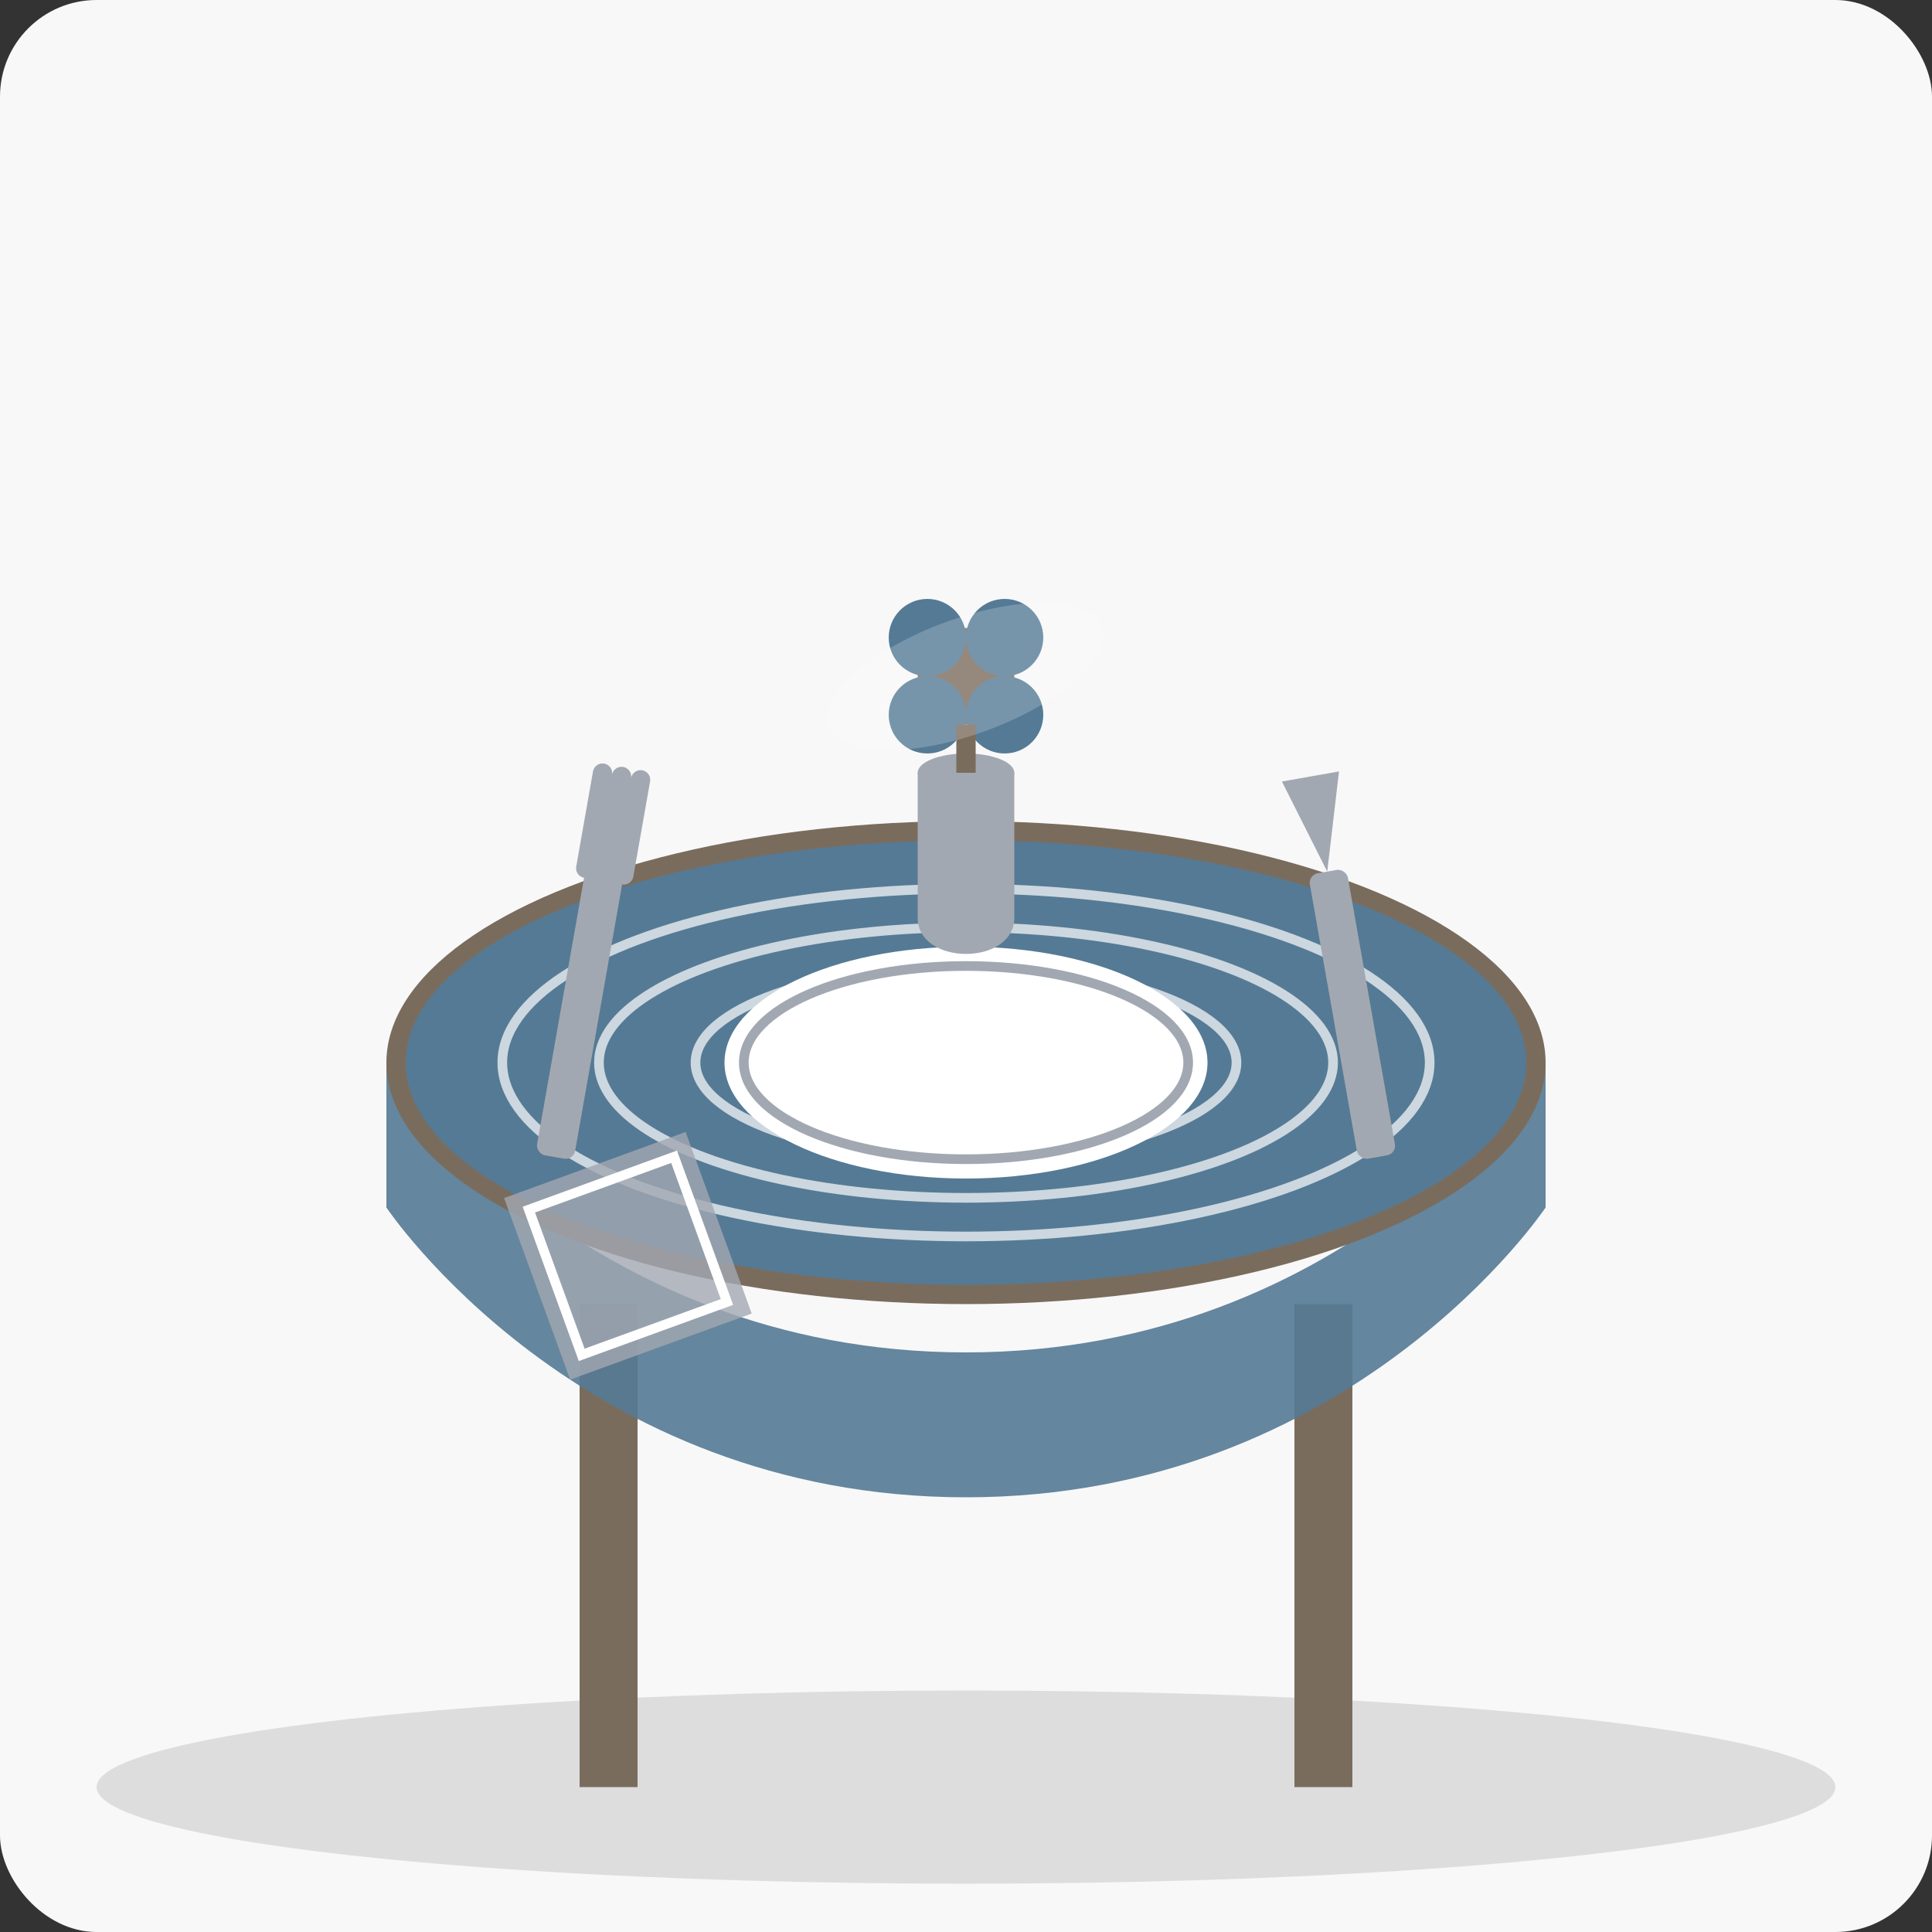 <svg xmlns="http://www.w3.org/2000/svg" width="200" height="200" viewBox="0 0 200 200">
  <rect x="0" y="0" width="200" height="200" fill="#333333" stroke="none"/>
  <!-- Background -->
  <rect width="200" height="200" fill="#f8f8f8" rx="10"/>
  
  <!-- Floor shadow -->
  <ellipse cx="100" cy="185" rx="90" ry="10" fill="#dddddd"/>
  
  <!-- Table legs -->
  <rect x="60" y="135" width="6" height="50" fill="#7a6c5d"/>
  <rect x="134" y="135" width="6" height="50" fill="#7a6c5d"/>
  
  <!-- Tablecloth draping down -->
  <path d="M40,110 
           C40,110 60,140 100,140 
           C140,140 160,110 160,110 
           L160,125 
           C160,125 140,155 100,155 
           C60,155 40,125 40,125 
           Z" 
        fill="#557a95" opacity="0.9"/>
        
  <!-- Table surface -->
  <ellipse cx="100" cy="110" rx="60" ry="25" fill="#7a6c5d"/>
  
  <!-- Tablecloth on surface -->
  <ellipse cx="100" cy="110" rx="58" ry="23" fill="#557a95"/>
  
  <!-- Decorative patterns on tablecloth -->
  <g stroke="#ffffff" stroke-width="1" fill="none" opacity="0.7">
    <ellipse cx="100" cy="110" rx="48" ry="18"/>
    <ellipse cx="100" cy="110" rx="38" ry="14"/>
    <ellipse cx="100" cy="110" rx="28" ry="10"/>
    <ellipse cx="100" cy="110" rx="18" ry="6"/>
  </g>
  
  <!-- Plate -->
  <ellipse cx="100" cy="110" rx="25" ry="12" fill="#ffffff"/>
  <ellipse cx="100" cy="110" rx="23" ry="10" fill="none" stroke="#a2a8b1" stroke-width="1"/>
  
  <!-- Cutlery -->
  <!-- Fork -->
  <g transform="translate(60, 105) rotate(10)">
    <rect x="-2" y="-15" width="4" height="30" rx="1" fill="#a2a8b1"/>
    <path d="M-2,-15 L-2,-25 M0,-15 L0,-25 M2,-15 L2,-25" stroke="#a2a8b1" stroke-width="2" stroke-linecap="round"/>
  </g>
  
  <!-- Knife -->
  <g transform="translate(140, 105) rotate(-10)">
    <rect x="-2" y="-15" width="4" height="30" rx="1" fill="#a2a8b1"/>
    <path d="M0,-15 L-3,-25 L3,-25 Z" fill="#a2a8b1"/>
  </g>
  
  <!-- Napkin -->
  <g transform="translate(65, 130) rotate(-20)">
    <rect x="-10" y="-10" width="20" height="20" fill="#a2a8b1" opacity="0.8"/>
    <rect x="-8" y="-8" width="16" height="16" fill="none" stroke="#ffffff" stroke-width="1"/>
  </g>
  
  <!-- Centerpiece - small vase with flower -->
  <path d="M95,80 L95,95 C95,100 105,100 105,95 L105,80 Z" fill="#a2a8b1"/>
  <ellipse cx="100" cy="80" rx="5" ry="2" fill="#a2a8b1"/>
  
  <!-- Simple flower design -->
  <circle cx="100" cy="70" r="5" fill="#7a6c5d"/>
  <circle cx="96" cy="66" r="4" fill="#557a95"/>
  <circle cx="104" cy="66" r="4" fill="#557a95"/>
  <circle cx="96" cy="74" r="4" fill="#557a95"/>
  <circle cx="104" cy="74" r="4" fill="#557a95"/>
  
  <!-- Stem -->
  <line x1="100" y1="75" x2="100" y2="80" stroke="#7a6c5d" stroke-width="2"/>
  
  <!-- Light reflection on tablecloth -->
  <ellipse cx="70" cy="100" rx="15" ry="6" fill="#ffffff" opacity="0.2" transform="rotate(-20)"/>
</svg>
